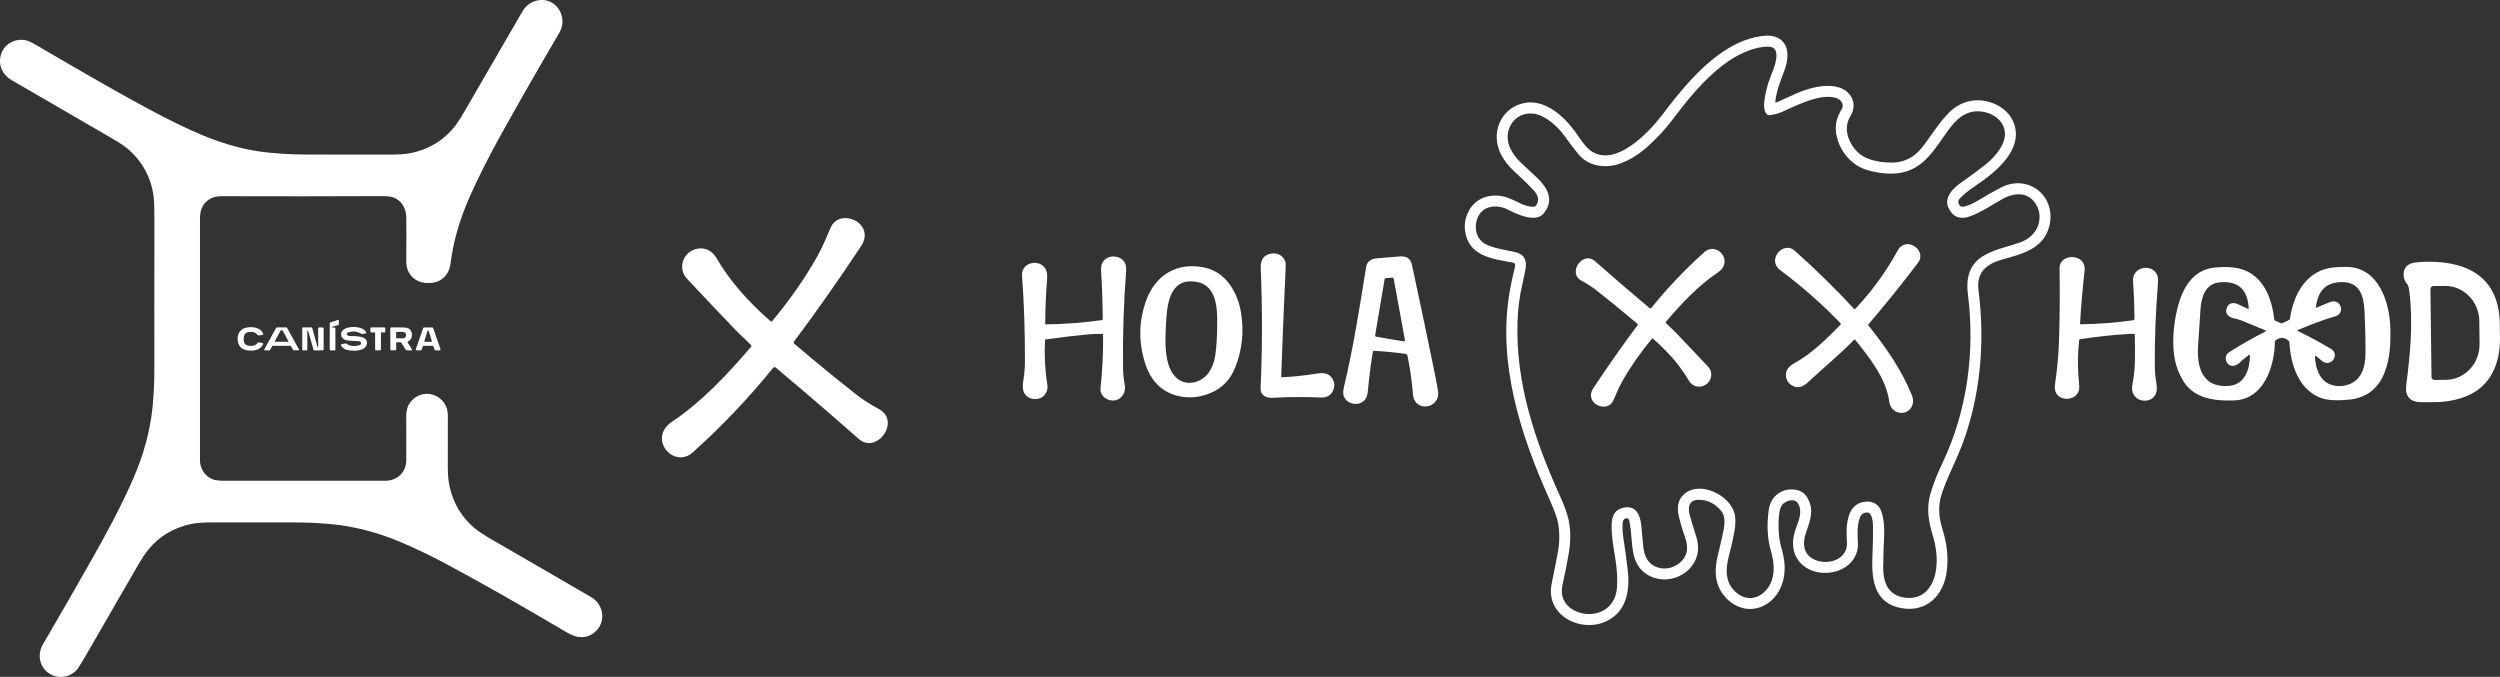 <?xml version="1.0" encoding="UTF-8"?> <svg xmlns="http://www.w3.org/2000/svg" id="_Слой_2" data-name="Слой 2" viewBox="0 0 1790.7 484.85"><rect x="0" y="0" width="1790.7" height="484.85" fill="#333333" stroke="none"/> <defs> <style> .cls-1 { fill: #fff; } </style> </defs> <g id="_Слой_1-2" data-name="Слой 1"> <g> <g> <path class="cls-1" d="m275.71,344.38c8.7.02,15.25-5.91,15.3-14.78.06-9.7.06-20.15-.02-31.35-.03-4.82,1.16-8.73,4.56-11.96,9.77-9.27,25.16-2.11,25.23,10.92.06,11.77.05,24.04-.03,36.8-.04,5.62.38,10.4,1.26,14.36,2.71,12.24,8.7,22.23,17.96,29.98,2.69,2.25,7.16,5.17,13.43,8.78,23.84,13.73,47.19,27.28,70.07,40.63,9.43,5.5,10.89,18.61,2.01,25.49-3.43,2.66-7.31,3.63-11.63,2.91-2.34-.4-5.26-1.63-8.75-3.69-28.6-16.85-57.6-33.64-86.6-49.1-9.88-5.27-19.99-10.13-30.34-14.58-17.13-7.37-34.31-11.85-51.56-13.43-9.19-.84-18.06-1.16-27.75-1.17-19.55-.02-38.3-.02-56.26,0-7.07,0-12.42.4-16.05,1.2-12.25,2.68-22.26,8.66-30.03,17.94-2.21,2.64-5.17,7.16-8.87,13.57-11.86,20.54-23.76,41.14-35.69,61.8-2.05,3.54-3.95,6.68-5.7,9.41-4.29,6.69-13.48,8.67-20.28,4.75-7.62-4.4-9.58-13.87-5.21-21.35,11.65-19.91,23.15-39.9,34.5-59.95,10.55-18.65,21.44-38.58,30.28-58.94,7.52-17.31,12.1-34.38,13.75-51.19.84-8.59,1.25-16.73,1.25-24.42-.02-35.48,0-72.78.06-111.91.01-7.27-.22-12.46-.7-15.56-1.98-12.76-7.79-23.47-17.45-32.15-2.58-2.31-6.78-5.15-12.59-8.5-23.79-13.73-47.65-27.57-71.58-41.51C1.33,53.33-1.77,45.74,1.02,38.15c2.62-7.15,10.59-11.07,18.02-9.14,2.67.7,5.46,2.43,7.92,3.86,37.35,21.89,64.14,37.13,80.38,45.71,25.16,13.31,49.73,25.59,77.63,29.77,11.74,1.76,24.49,2.4,36.54,2.35,18.06-.05,37.08-.03,57.07.05,6.92.03,12.26-.35,16.02-1.15,11.58-2.46,21.22-7.93,28.94-16.41,2.61-2.86,5.49-7.03,8.65-12.51,14.08-24.4,28.05-48.51,41.89-72.31,2.63-4.52,6.38-7.23,11.24-8.12,13.08-2.4,21.91,12,15.35,23.15-14.88,25.31-28.67,49.39-41.37,72.23-9.25,16.64-16.9,31.8-22.94,45.49-7.21,16.31-11.76,32.2-13.65,47.68-.87,7.11-5.29,12.49-12.53,13.68-7.61,1.25-15-1.55-18.01-8.8-.8-1.94-1.2-4.42-1.17-7.42.09-10.87.1-21.1.03-30.7-.06-7.1-4.62-13.79-11.84-14.75-1.8-.23-3.6-.35-5.42-.34-38.11.18-76.26.2-114.45.07-2.94-.01-5.28.34-7.02,1.05-3.97,1.61-6.67,4.41-8.11,8.4-.64,1.76-.95,4.06-.95,6.89-.02,57.72-.02,115.29,0,172.71,0,6.03,3.39,11.43,9.01,13.7,1.78.72,4.53,1.08,8.26,1.07,38.85-.07,77.25-.07,115.22,0Z"></path> <path class="cls-1" d="m238.14,234.51l1.5.08c.39.02.59.23.59.62v15.28c0,.32-.16.49-.49.49l-3.06-.03c-.32,0-.48-.16-.48-.48v-18.86c0-.36.16-.59.5-.7l5.46-1.75c.37-.12.55.02.55.4v2.66c0,.31-.15.51-.44.59l-4.19,1.22c-.9.26-.88.42.05.47Z"></path> <path class="cls-1" d="m178.72,247.75c2.8.23,4.72-.49,5.76-2.15.23-.37.57-.51,1-.41l2.5.54c.56.13.71.45.45.96-1.57,3.07-4.61,4.56-9.11,4.46-6.22-.15-9.26-3.17-9.12-9.09.08-3.39,2.32-6.37,5.64-7.25,4.32-1.13,10.77-.46,12.65,4.2.21.5.04.8-.5.88l-2.38.36c-.51.07-.92-.09-1.24-.49-1.44-1.82-3.68-2.43-6.74-1.83-1.97.39-3,1.92-3.08,4.57-.11,3.12,1,4.98,4.18,5.24Z"></path> <path class="cls-1" d="m249.05,238.28c-.52.2-.77.78-.57,1.3.04.1.09.19.15.27.46.56,1.08.85,1.86.86,3.31.04,13.58-.44,12.27,5.74-1.21,5.7-10.93,5.24-14.87,3.95-1.49-.49-2.68-1.42-3.57-2.81-.2-.31-.11-.72.2-.92.07-.04.14-.07.21-.09l2.61-.57c.4-.08.75,0,1.05.28,2.14,1.89,6.42,1.81,8.99,1.01,1.07-.34,1.45-.99,1.14-1.98-.15-.49-.58-.83-1.1-.88-2.47-.21-4.84-.35-7.1-.44-2.22-.08-5.23-.88-5.85-3.4-1.98-8,16.09-8.13,17.86-2.38.11.35-.02.55-.37.61-1.18.19-2.46.7-3.59.05-2.9-1.68-6.01-1.88-9.34-.6Z"></path> <path class="cls-1" d="m195.04,247.87l-1.68,2.91c-.07.13-.21.2-.35.2l-3.4-.03c-.22,0-.4-.18-.4-.4,0-.07.02-.13.05-.19l8.58-15.61c.07-.13.21-.21.35-.21l7.01-.02c.15,0,.28.08.35.21l8.65,15.63c.11.19.03.44-.16.55-.06.03-.12.05-.19.05h-3.44c-.14,0-.28-.08-.35-.2l-1.67-2.87c-.07-.13-.21-.2-.35-.2h-12.65c-.14,0-.28.07-.35.19Zm11.63-3.32l-4.13-7.59c-.25-.45-.82-.62-1.28-.37-.15.09-.28.21-.37.37l-4.04,7.43c-.15.28-.07.42.25.43h9.39c.11,0,.19-.08.19-.18,0-.03,0-.06-.02-.09Z"></path> <path class="cls-1" d="m227.93,247.55l-.04-12.01c0-.69.35-1.04,1.04-1.03h1.84c.7,0,1.05.35,1.05,1.05v14.72c0,.45-.22.67-.67.67l-5.96.03c-.34,0-.55-.16-.65-.49l-3.82-13.54c-.04-.12-.11-.21-.23-.26-.16-.07-.28.01-.34.25-.03.1-.04.2-.04.31v13.23c0,.32-.15.49-.47.49h-2.65c-.34,0-.5-.16-.5-.49v-15.51c0-.25.19-.44.44-.44h5.93c.45,0,.74.21.86.65l3.49,12.48c.48,1.72.72,1.69.71-.1Z"></path> <path class="cls-1" d="m272.86,238.56l-.02,11.84c0,.28-.23.51-.51.52l-3.09.03c-.29,0-.52-.22-.53-.51,0,0,0,0,0,0l-.03-11.85c0-.29-.23-.52-.52-.52,0,0,0,0,0,0l-2.29.03c-.29,0-.52-.22-.53-.51,0,0,0,0,0,0l.02-2.55c0-.29.23-.52.52-.52h9.57c.29,0,.52.24.52.53,0,0,0,0,0,0l-.03,2.6c0,.29-.24.52-.53.51,0,0-.02,0-.03,0l-1.97-.12c-.29-.02-.53.2-.55.48,0,.01,0,.02,0,.03Z"></path> <path class="cls-1" d="m283.77,245.81l-.02,4.41c0,.49-.25.73-.74.73h-2.64c-.52,0-.78-.25-.78-.76l-.02-15.25c0-.21.17-.38.38-.39,3.17-.1,6.52-.07,10.05.09,3.06.14,5.02,1.92,5.07,5.07.03,2.38-.94,4-2.92,4.88-.22.1-.33.36-.23.59,0,.02.02.03.03.05l3.07,5.01c.3.49.16.73-.41.73h-2.68c-.75,0-1.32-.31-1.7-.95l-2.66-4.41c-.2-.34-.49-.5-.88-.49l-2.3.03c-.42,0-.64.22-.64.65Zm0-7.87l-.02,4.14c0,.13.11.23.23.23l4.66.03c1.25,0,2.27-.97,2.27-2.19h0v-.22c0-1.21-1-2.2-2.25-2.2l-4.66-.03c-.13,0-.23.11-.23.23Z"></path> <path class="cls-1" d="m309.84,247.68h-6.41c-.28,0-.53.19-.62.45l-.82,2.4c-.09.27-.34.44-.62.44l-2.9-.02c-.36,0-.65-.3-.65-.66,0-.07.01-.14.04-.21l5.26-15.1c.09-.26.34-.43.61-.44h5.91c.28-.01.53.16.62.43l5.26,15.14c.12.34-.06.71-.4.83-.07.03-.15.04-.22.04l-2.96-.02c-.27,0-.52-.17-.61-.43l-.87-2.43c-.1-.26-.34-.43-.62-.43Zm-5.86-3.4c-.07.22.05.45.27.52.04.01.08.02.13.02l4.54.02c.23,0,.41-.18.41-.41,0-.04,0-.09-.02-.13l-2.25-7.39c-.06-.22-.29-.34-.51-.28-.13.04-.24.14-.28.28l-2.3,7.37Z"></path> </g> <g> <path class="cls-1" d="m1271.64,72.72c-.06.71.24.92.89.63,4.93-2.25,9.77-4.44,14.54-6.57,10.58-4.71,29.82-9.52,38.02,1.19,3.37,4.4,3.38,10.22.48,14.93-4.33,7.04-3.24,14.7,1.33,21.57,2.79,4.2,6.16,7.12,10.13,8.77,5.19,2.17,11.24,3.24,18.13,3.23,8.7-.02,15.94-3.69,21.72-11.02,6.37-8.06,11.76-17.46,19.3-24.92,8.82-8.73,20.77-10.99,32.12-6.29,14.28,5.91,19.93,20.78,12.13,34.46-6.31,11.08-17.21,18.84-27.69,25.95-3.39,2.3-6.43,4.87-9.11,7.7-.8.84-1.09,1.78-.87,2.81.53,2.55,2.09,3.45,4.7,2.68,3.14-.93,6.18-2.29,9.13-4.08,5.91-3.59,11.38-6.69,16.42-9.32,20.21-10.54,40.69,6.69,34.66,28.33-4.34,15.54-19.65,19.26-33.18,23.01-11.29,3.13-19.02,9.01-17.33,22.12,4.83,37.36,1.37,77.16-12.37,112.38-4.11,10.52-9.59,20.89-13.5,32.05-3.54,10.09-2.65,18.21.36,27.83,3.17,10.14,4.21,21.2,2.42,31.26-3.18,17.89-17.28,28.67-35.69,23.33-16.73-4.84-17.87-22.15-17.2-36.43.35-7.44.49-14.51.43-21.22-.02-2.46-.43-9.9-4.07-10-2.64-.07-4.43,1.18-5.38,3.73-2.05,5.51-1.71,12.6-1.37,18.36.38,6.56-3.04,12.96-8.54,16.72-8.53,5.84-21.42,6.1-29.85-.24-9.03-6.78-9.69-17.39-5.88-27.7,2.11-5.7,4.73-11.64,1.3-17.43-2.5-4.2-9.43-1.73-11.44,1.23-1.09,1.59-1.78,4.01-2.08,7.25-.83,8.89-.26,16.7,1.71,23.45,1.06,3.62,1.76,7.12,2.11,10.51,1.22,11.99-3.27,24.75-14.2,30.56-10.81,5.74-22.64,1.75-29.78-7.86-6.12-8.24-6.11-17.91-3.77-27.52,1.43-5.91,2.75-11.67,3.95-17.27.97-4.56,1.81-10.92-1.35-14.79-4.42-5.4-9.83-8.11-16.22-8.12-7.01-.02-7.99,5.52-6.4,11.12,1.33,4.71,2.85,9.73,4.56,15.04,2.53,7.87,1.61,14.82-2.76,20.86-6.33,8.73-18.53,12.48-28.65,8.38-11.71-4.73-13.98-14.86-14.75-26.47-.33-4.98-.91-9.69-1.73-14.12-.17-.94-1.01-1.61-1.96-1.57-1.56.07-2.58,1.25-2.71,2.78-.33,3.57-.21,7.15.35,10.72,1.34,8.59,2.43,16.72,3.27,24.39,1.68,15.29-1.62,30.62-17.4,36.74-11.37,4.41-26.35.8-33.54-9.25-3.88-5.43-5.06-11.74-3.55-18.92,1.43-6.79,2.88-14.07,4.33-21.84,1.4-7.52,1.44-14.72.13-21.59-.67-3.53-2.71-9.08-6.12-16.65-20.61-45.82-37.01-96.64-28.71-147.24.97-5.96,2.35-12.53,4.12-19.71.35-1.45-.2-2.31-1.67-2.57-14.66-2.6-32.01-4.61-34.21-23.08-.59-4.97.4-9.78,2.99-14.42,5.58-10.04,17.71-12.64,27.86-8.84,2.59.97,5.35,2.2,8.28,3.69,2.99,1.53,7.17,2.99,10.51,2.62.42-.05.76-.23,1.03-.56,3.16-3.9,1.5-7.89-1.48-11.13-3.76-4.09-8.36-8.59-13.81-13.51-4.34-3.92-7.64-8.21-9.91-12.87-7.04-14.53-.22-31.77,15.67-35.89,15.42-3.99,29.78,9.06,38.04,20.65,3.37,4.74,7.31,11.21,12.03,14.02,17.47,10.43,40.55-13.99,49.8-26.14,12.9-16.95,26.08-33.39,43.34-45.28,9.22-6.35,21.07-11.53,32.1-11.79,8.14-.19,14.26,4.69,14.5,13.17.1,3.71-.58,7.53-2.05,11.48-2.68,7.24-5.96,15.03-6.61,22.52Zm-3.64,9.73c-4.78.6-4.61-7.18-4.28-9.91.73-5.89,2.19-11.65,4.32-17.15,1.82-4.72,9.58-21.79-1.24-21.96-10.81-.17-22.99,5.94-31.67,12.45-15.37,11.53-26.83,26.17-38.51,41.55-3.77,4.96-8.77,10.36-14.99,16.21-6.7,6.29-13.68,10.78-20.94,13.45-10.33,3.81-22.61,2.23-29.88-6.37-2.79-3.31-6.21-7.79-10.26-13.46-4.63-6.48-13.6-14.83-22.13-15.84-14.25-1.68-22.51,12.95-16.61,24.91,1.88,3.81,4.27,7.06,7.18,9.77,4.18,3.89,8.23,7.69,12.14,11.41,7.36,7,12.35,15.99,4.57,25.37-5.93,7.14-19.56.31-25.91-2.87-7.3-3.66-17.5-3.01-21.25,5.61-3.14,7.22-1.33,16.15,6.31,19.64,6.39,2.92,13.5,3.73,20.27,5.25,6.15,1.39,8.7,5.27,7.64,11.64-.57,3.45-1.32,7.13-2.25,11.03-2.07,8.75-3.25,17.84-3.56,27.28-1.44,44.08,12.62,85.59,30.64,125.3,3.11,6.86,5.12,12.52,6.03,16.97,1.48,7.26,1.51,15.03.1,23.3-1.24,7.25-2.7,14.61-4.37,22.06-.73,3.22-.86,5.99-.39,8.32,1.75,8.83,11.06,13.48,19.4,13.42,11.35-.08,19.18-7.84,19.87-19.2.35-5.83.06-11.89-.87-18.19-1.36-9.14-3.31-18.35-2.94-27.31.25-6.03,2.58-9.72,6.99-11.07,10.2-3.13,13.44,4.59,14.24,12.61.46,4.67.89,9.35,1.29,14.04.63,7.39,3.2,13.61,10.93,15.9,6.19,1.84,12.97-.52,17.26-5.39,3.62-4.1,4.25-9.5,1.88-16.21-1.87-5.28-3.38-10.42-4.55-15.43-1.75-7.51.01-13.1,5.29-16.77,11.88-8.25,33.64,3.21,35.08,17.32.33,3.14.19,6.46-.42,9.96-.93,5.39-2.24,11.26-3.92,17.61-2.66,10.05-3.19,20.2,5.92,27.36,8.65,6.8,19.07,2.43,23.6-6.8,3.56-7.24,2.77-15.66.45-23.7-2.55-8.81-3.06-18.65-1.53-29.52,1.42-10.07,10.23-16.15,20.06-14.1,3.31.69,5.86,2.59,7.65,5.71,4.93,8.61,2.09,15.92-.99,24.71-3.02,8.6-1.88,16.8,7.65,20.14,9.22,3.22,22.44-1.16,21.61-13.23-.75-11.01-.6-28.14,13.82-28.97,5.08-.3,9.14,2.13,10.79,6.93,1.71,4.95,2.39,10.83,2.04,17.66-.39,7.67-.61,15.13-.68,22.38-.09,10.72,3.5,20.26,15.5,21.82,6.93.9,12.43-1.04,16.5-5.81,8.19-9.61,7.27-26.58,3.75-38.01-3.26-10.58-5.02-20.37-1.76-31.16,2.08-6.87,4.92-14.07,8.52-21.6,17.85-37.32,23.39-80.56,18.14-121.01-1.34-10.33.72-20.4,9.94-26.48,8.03-5.3,18.4-7.22,27.17-10.23,6.98-2.39,12.7-7.73,13.97-15.2.59-3.49.29-6.66-.9-9.51-4.87-11.65-15.79-11.95-25.5-6.48-7.45,4.2-14.9,9.34-22.92,12.28-7.03,2.58-12.14.78-15.35-5.4-4.19-8.06,3.3-14.92,9.58-19.28,6.03-4.19,11.51-8.25,16.44-12.16,5.84-4.64,12.42-11.77,13.86-19.12,1.76-8.93-4.68-16.01-12.96-18.29-11.32-3.12-19.35,2.05-26.17,11.06-10.31,13.64-18.2,30.33-37.53,32.43-6.33.68-13.37-.03-21.14-2.14-11.31-3.07-19.86-12.95-22.46-24.43-1.61-7.14-.15-13.23,3.55-19.23.79-1.28.98-2.57.59-3.86-1.8-5.9-11.17-5.54-16.55-4.45-9.78,1.97-17.7,6.19-26.56,10.06-2.76,1.21-5.62,2-8.59,2.38Z"></path> <path class="cls-1" d="m1318.47,231.71c-12.88-13.49-27.33-26.23-43.35-38.22-9.86-7.37,2.22-21.23,10.41-13.92,15.23,13.6,29.4,27.5,42.53,41.7.27.29.53.29.8,0,11.94-12.65,22.09-26.61,30.46-41.88,5.86-10.72,21.34-.15,14.5,8.85-11.99,15.79-23.81,30.46-35.46,44-.26.31-.27.61-.02.92,12.54,15.7,23.57,31.48,31.07,49.87,1.15,2.8,1.21,5.35.18,7.66-3.66,8.29-15.26,5.76-16.32-2.76-2.04-16.39-14.06-31.82-24.44-44.53-.19-.23-.54-.27-.77-.08-.01.01-.03.03-.04.04-10.68,10.98-21.91,20.07-33.03,30.47-3.43,3.2-7.29,4.86-11.58,2.17-2.55-1.6-3.95-3.84-4.18-6.73-.38-4.58,2.59-7.2,6.31-9.27,12.27-6.81,22.85-17.27,32.92-27.6.23-.23.23-.46.01-.69Z"></path> <path class="cls-1" d="m1183.21,242.66c-8.46,10.19-15.54,20.36-21.25,30.52-2.42,4.33-4.37,9.03-6.31,13.54-4.26,9.9-21.58,2.17-14.36-8.72,10.83-16.33,21.38-31.34,31.66-45.03.24-.31.19-.76-.11-1.01-10.01-8.51-19.72-16.46-29.14-23.86-3.22-2.53-6.81-4.85-10.78-6.97-10.64-5.69.95-21.62,9.46-14.12,13.14,11.57,26.19,22.8,39.16,33.67.38.32.95.26,1.27-.13,0,0,0,0,0,0,11.51-14.24,24.15-27.54,37.94-39.91,8.98-8.06,21.61,6.61,9.68,14.56-13.96,9.3-26.33,22.52-37.21,35.32-.25.29-.24.56.03.83,2.47,2.54,5.24,4.94,7.73,7.55,7.33,7.66,14.79,15.54,22.4,23.64,4.73,5.04,1.95,12.89-4.68,14.25-3.97.82-7.25-1.09-9.2-4.44-5.91-10.2-14.4-20.12-25.49-29.76-.29-.25-.56-.23-.8.07Z"></path> <path class="cls-1" d="m918.28,270.21c7.82-.34,16.44-1.25,25.86-2.72,3.95-.62,7.58-.12,9.99,3.41,1.77,2.59,2.09,5.35.96,8.3-1.49,3.9-4.56,5.74-9.21,5.53-11.29-.51-22.77-.44-34.42.21-4.56.26-8.77-1.8-8.53-7,1.3-27.68,1.34-56.32.12-85.92-.26-6.27,2.43-9.75,8.06-10.46,3.88-.49,7.85,1.52,9.31,5.29.43,1.1.59,2.69.49,4.78-1.23,26.05-2.3,52.05-3.21,78-.01.41.18.6.58.58Z"></path> <path class="cls-1" d="m789.56,239.15c-3.77-.07-7.62.09-11.53.48-9.8.98-19.47,2.14-29,3.48-.33.05-.5.24-.52.57-.51,11.21.02,21.59,1.59,31.13.33,2.01.24,3.76-.27,5.26-2.78,8.14-15.12,7.53-16.94-.71-.39-1.79-.37-3.96.06-6.52.78-4.63,1.18-9.16,1.19-13.58.05-22.3-.64-42.87-2.08-61.7-.91-11.96,19.11-13.33,17.99,1.51-.86,11.34-1.33,22.29-1.41,32.86,0,.22.17.39.38.39,0,0,0,0,0,0,14.13-.19,27.48-1.19,40.06-3.02.46-.06.8-.46.8-.92-.08-10.92-.46-22.09-1.15-33.5-.16-2.61.02-4.58.55-5.89,2.17-5.43,8.98-6.69,13.62-3.79,2.79,1.74,4.03,4.67,3.72,8.79-1.79,23.33-2.52,46.73-2.19,70.22.05,3.55.45,7.37,1.2,11.46,1.22,6.62-3.87,12.55-10.69,10.96-3.86-.9-7.12-4.26-6.68-8.42,1.37-12.87,1.99-25.7,1.86-38.49,0-.37-.2-.56-.57-.57Z"></path> <path class="cls-1" d="m1008.11,254.58c-.11-.53-.54-.94-1.07-1.02-7.57-1.14-15.24-1.89-23.03-2.26-.31-.01-.59.21-.64.53-1.49,9.1-2.7,18.58-3.63,28.44-.2,2.19-.75,4-1.66,5.41-3.06,4.79-10.35,4.78-14.1.59-2.36-2.63-2.12-5.9-1.25-9.51,6.6-27.71,10.72-53.94,15.82-85.67.6-3.76,3.72-5.77,7.45-6.05,6.27-.46,11.85-.91,16.73-1.35,4.79-.43,7.67,1.6,8.64,6.09,6.26,29.09,11.73,55.13,16.41,78.13.81,3.95,1.55,7.95,2.23,12.01,2.16,12.81-16.8,15.93-17.91,2.62-.78-9.45-2.11-18.77-3.99-27.96Zm-9.84-54.97c-.09-.46-.5-.78-.97-.75l-4.69.36c-.42.03-.77.34-.84.76l-6.78,40.14c-.08.5.25.98.76,1.06,0,0,0,0,0,0l19.49,3.32c.5.09.98-.25,1.06-.75.02-.11.02-.21,0-.32l-8.03-43.82Z"></path> <path class="cls-1" d="m1528.57,239.18c-1.14-.08-2.32-.08-3.53,0-11.55.68-23.3,1.95-35.25,3.8-.29.05-.45.22-.48.51-1.18,10.28-1.19,21.23-.02,32.86,1.23,12.24-19.35,12.89-17.36-.82,1.58-10.82,2.54-21.04,2.87-30.66.57-16.31.71-33.86.41-52.67-.18-11.03,19.29-11.06,17.92,1.6-1.49,13.73-2.57,26.44-3.25,38.13-.01.23.09.34.32.34,12.63-.15,25.22-1.12,37.79-2.89.53-.08.93-.54.92-1.08-.07-8.88-.42-17.8-1.07-26.75-.8-10.96,14.34-13.18,17.52-3.99.41,1.21.52,3.13.31,5.78-1.64,20.56-2.38,40.26-2.23,59.11.03,3.88.39,7.74,1.07,11.57.47,2.63.5,4.84.11,6.62-1.9,8.53-14.85,8.49-17.13-.03-.43-1.63-.42-3.57.03-5.8,2.27-11.26,1.76-23.38,1.58-35.06,0-.35-.18-.54-.53-.56Z"></path> <path class="cls-1" d="m1790.7,242.47c.04,18.31-6.88,34.69-24.78,41.58-6.8,2.62-14.16,3.96-22.09,4.01-3.13.02-6.23.02-9.28.01-3.38-.01-5.85-.58-7.4-1.7-4.07-2.95-4.1-6.99-3.48-11.7,2.83-21.44,4.8-44.23,2.13-65.49-.25-1.97-.3-4.14-1.67-5.75-3.81-4.5-3.46-12.6,2.77-14.67,1.82-.6,4.04-.97,6.67-1.12,30.58-1.69,56,8.52,56.96,43.23.11,3.83.16,7.7.17,11.6Zm-49.83-35.37l.77,62.92c.02,1.2,1,2.16,2.2,2.15l8.13-.1c13.48-.16,24.27-11.68,24.1-25.73l-.2-16.4c-.17-14.05-11.24-25.3-24.72-25.14,0,0,0,0,0,0l-8.13.1c-1.2.02-2.16,1-2.15,2.2Z"></path> <path class="cls-1" d="m821.22,214.6c6.73-17.93,22.38-27.18,41.86-22.88,14.98,3.31,23.42,17.55,25.85,32.27,2.21,13.48.84,26.5-4.11,39.05-3.51,8.89-9.45,15.06-17.8,18.5-7.21,2.97-14.36,3.78-21.47,2.44-13.43-2.53-21.51-11.48-25.45-24.18-4.77-15.4-4.4-30.47,1.12-45.2Zm50.64,14.02c-.1-13.82-2.99-27.63-19.91-27.06-14.91.5-16.16,19.13-16.71,29.76-.59,11.52-2.06,31.14,7.7,39.57,7.27,6.28,18.12,2.98,22.99-4.17,2.33-3.43,3.84-7.45,4.52-12.08,1.02-6.97,1.49-15.65,1.41-26.02Z"></path> <path class="cls-1" d="m1629.6,229.65l4.06,1.8c.41.18.81.18,1.21-.01l4.54-2.15c.47-.22.81-.66.88-1.18,2.48-17.61,12.09-34.89,31.46-36.58,3.09-.27,6.2-.38,9.33-.33,22.83.38,30.68,25.44,31.08,44.33.22,10.65-.17,20.77-3.92,30.74-4.55,12.11-13.29,18.89-25.99,20.02-6.6.59-14.93.92-20.94-1.67-15.26-6.57-20.62-23.89-21.48-39.54-.02-.35-.16-.64-.42-.87-3.08-2.75-6.21-2.9-9.39-.44-.35.27-.55.69-.56,1.13-.25,17.54-7.9,41.2-29.19,41.92-13.48.46-28.25-1.09-36.12-13.42-4.69-7.33-7.16-15.88-7.43-25.64-.28-10.04.93-19.88,3.63-29.52,3.86-13.8,11.65-25.61,27.03-26.69,2.81-.19,5.54-.28,8.19-.25,22.13.22,31.26,17.78,33.4,37.48.04.41.25.7.63.87Zm-34.06,23.59c.67-.62,1.4-1.18,2.21-1.68,8.36-5.19,16.76-9.95,25.21-14.27.15-.08.21-.27.13-.42-.03-.06-.09-.11-.15-.14-5.83-2.47-11.6-4.85-17.3-7.12-1.67-.67-3.43-1.18-5.29-1.55-4.26-.83-7.24-3.61-5.07-8.17,1.51-3.19,4.98-3.36,7.82-1.96,2.35,1.17,4.69,2.25,7.02,3.25.21.09.46,0,.55-.21.03-.06.04-.13.04-.2-.76-13.23-7.32-19.79-20.8-18.54-10.44.96-13.22,10.79-13.76,19.65-.47,7.76-1.03,16.21-1.68,25.35-1.1,15.63,2.84,30.82,22.22,29.15,11.17-.96,14.69-11.55,14.9-21.17.02-1.05-.39-1.26-1.23-.63-2.43,1.83-4.5,3.57-6.22,5.23-2.93,2.83-7.04,3.36-9.16-.36-.96-1.69-1.05-4.7.56-6.21Zm73.16-36.78c7.84-3.31,11.51,7.82,4.23,10.01-8.62,2.59-17.29,5.76-26,9.51-.21.09-.42.15-.64.2-.24.05-.41.18-.51.4-.1.22-.02.48.19.58,0,0,0,0,0,0,8.01,3.87,15.87,8.11,23.57,12.7,7.15,4.25-.53,14.34-6.98,8.17-1.21-1.16-2.48-2.18-3.82-3.07-.19-.13-.44-.08-.57.11-.05.07-.08.16-.07.25.39,7.83,3.05,16.91,10.87,19.99,4.44,1.75,9.12,1.68,14.03-.21,8.69-3.33,11.26-12.71,11.34-21.28.09-8.55-.12-18.59-.63-30.12-.48-10.97-2.89-21.76-16.31-21.64-11.82.1-17.03,6.58-18.56,17.69-.07.55.15.72.66.51,3.08-1.24,6.14-2.51,9.19-3.8Z"></path> </g> <path class="cls-1" d="m553.15,229.96c12.83-15.45,23.58-30.89,32.24-46.3,3.67-6.57,6.63-13.7,9.57-20.54,6.46-15.02,32.74-3.29,21.78,13.23-16.42,24.77-32.43,47.54-48.03,68.31-.36.47-.29,1.15.17,1.53,15.18,12.91,29.92,24.97,44.21,36.2,4.88,3.83,10.34,7.36,16.35,10.57,16.14,8.63-1.44,32.8-14.35,21.42-19.93-17.56-39.74-34.58-59.41-51.08-.58-.48-1.44-.39-1.92.19,0,0,0,0,0,0-17.46,21.6-36.64,41.78-57.56,60.55-13.62,12.23-32.78-10.03-14.69-22.09,21.18-14.11,39.94-34.16,56.45-53.58.37-.43.36-.85-.05-1.26-3.75-3.85-7.95-7.49-11.73-11.45-11.12-11.62-22.44-23.58-33.98-35.86-7.18-7.65-2.96-19.55,7.1-21.62,6.02-1.24,11,1.65,13.96,6.74,8.96,15.47,21.85,30.52,38.67,45.15.45.38.85.35,1.21-.11Z"></path> </g> </g> </svg> 